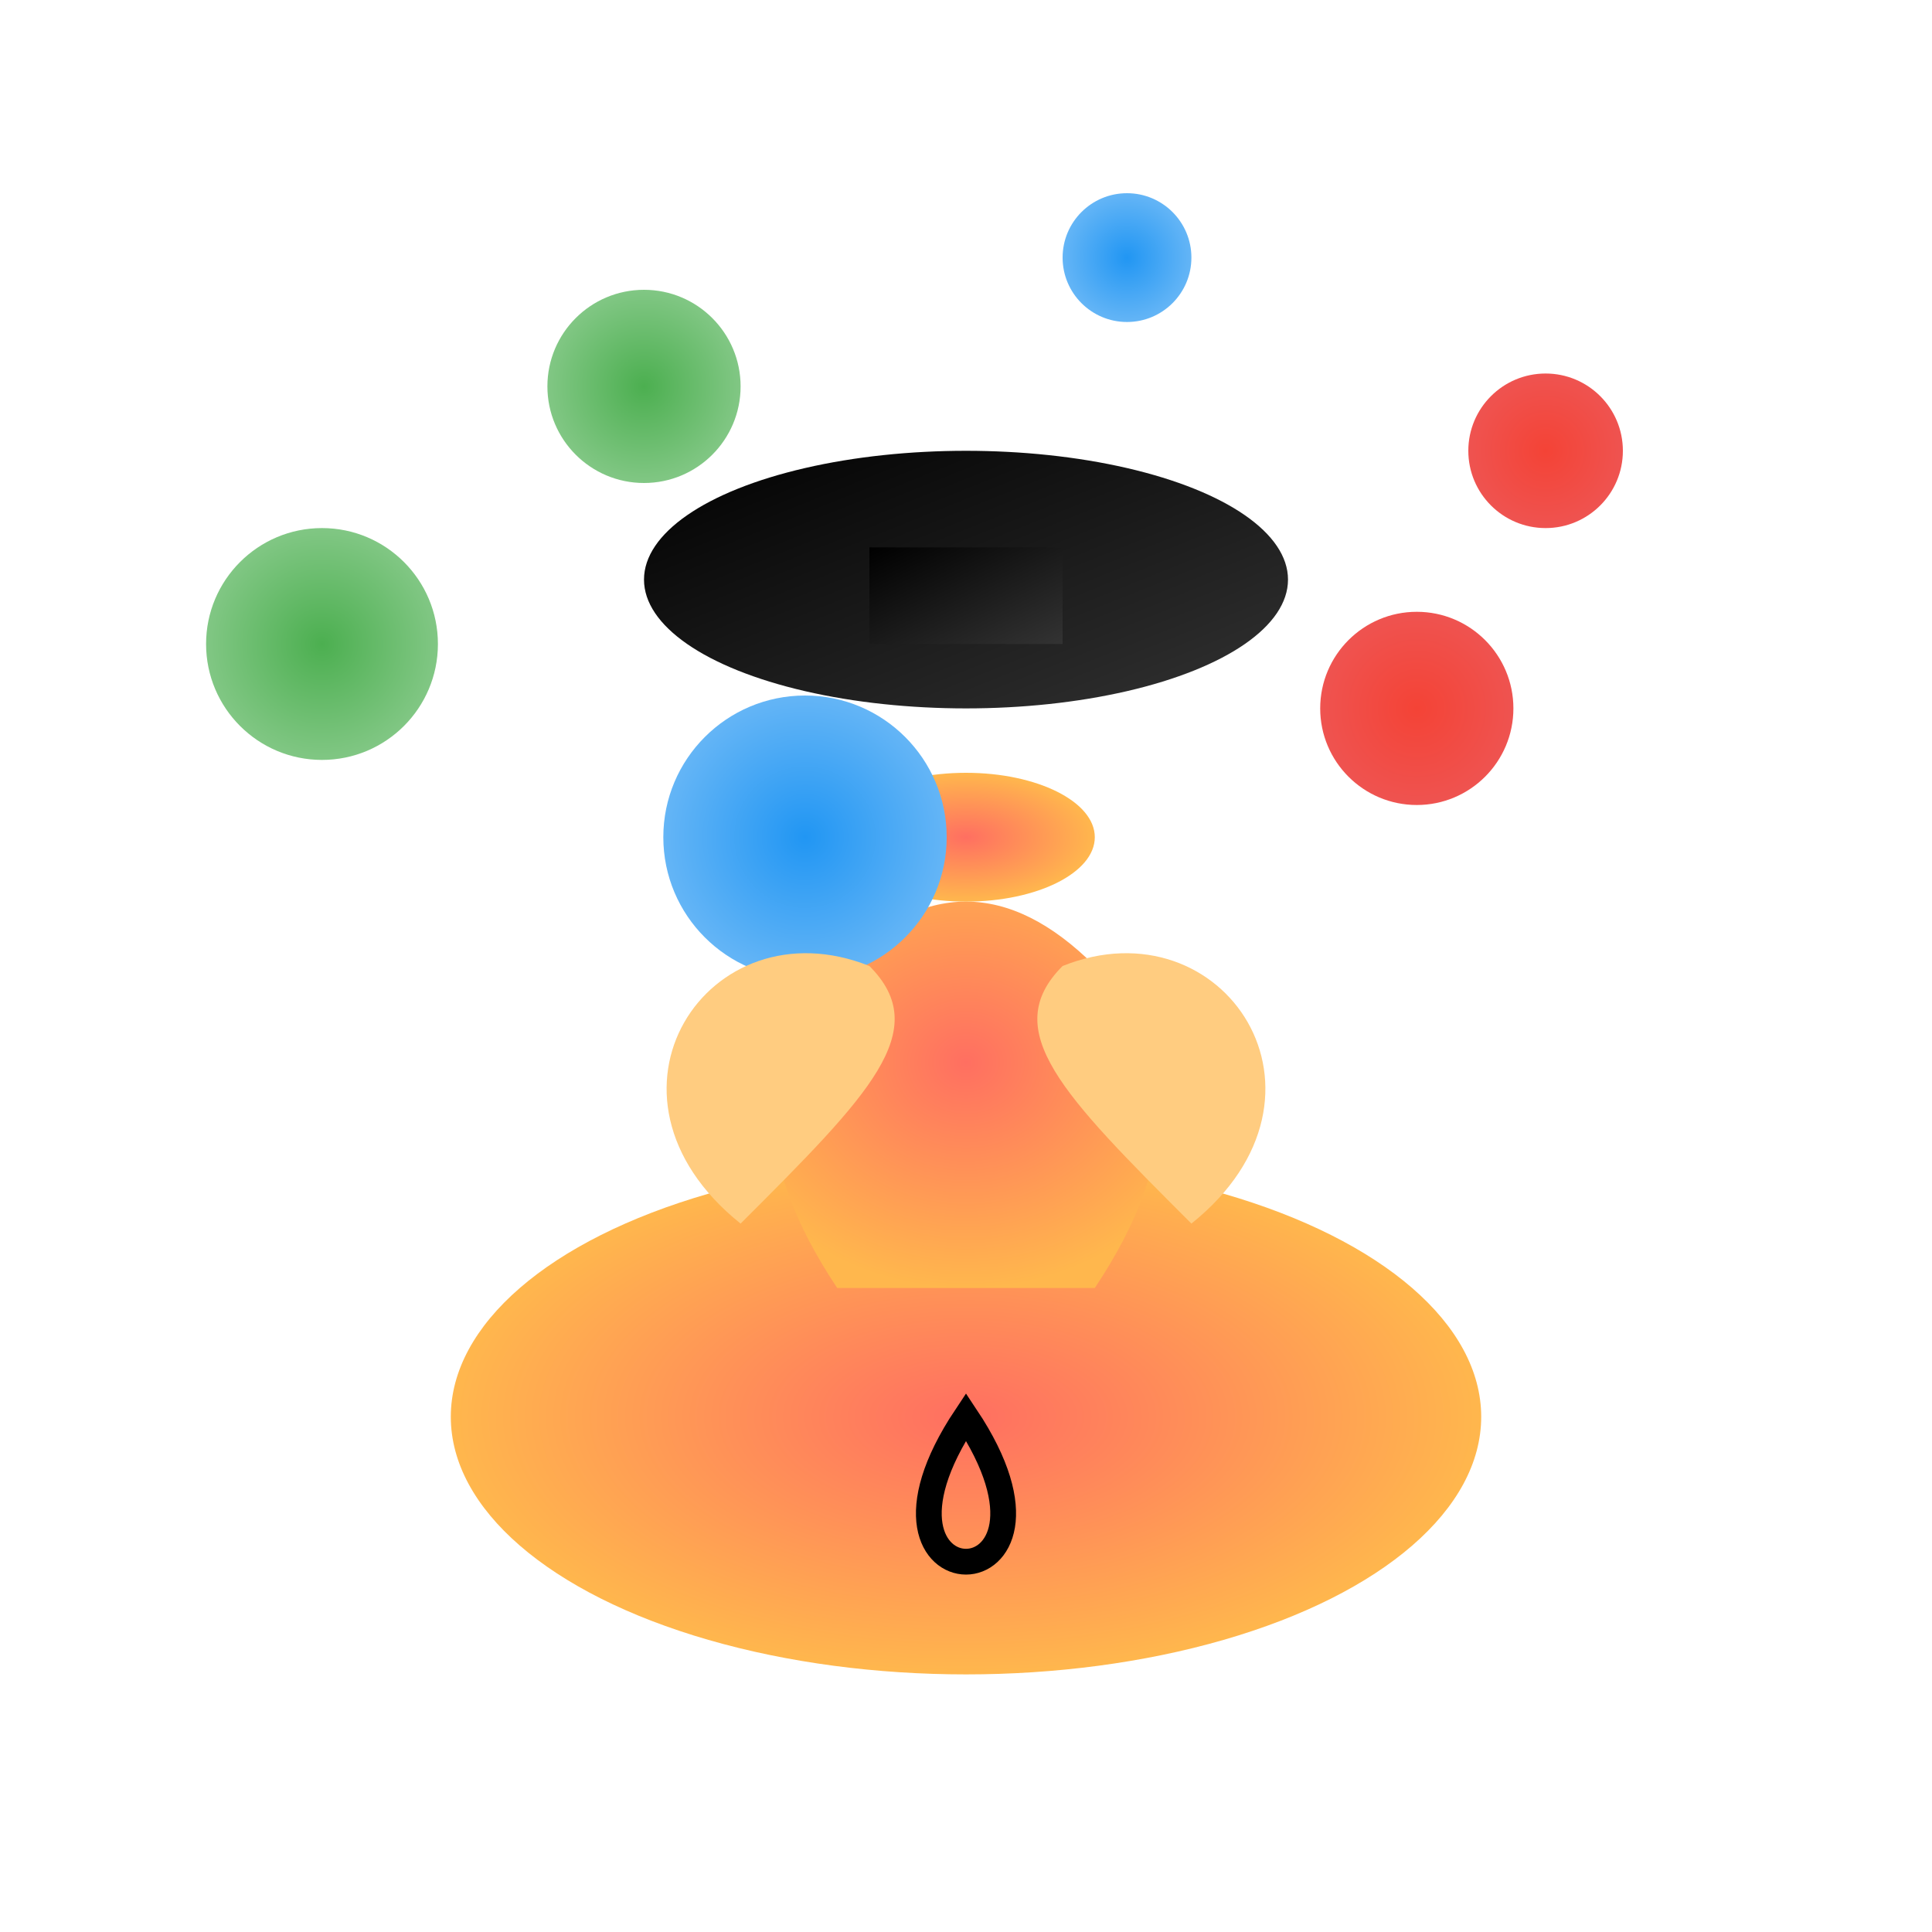<svg viewBox="0 0 300 300" xmlns="http://www.w3.org/2000/svg">
  <defs>
    <linearGradient id="gradHat" x1="0%" y1="0%" x2="100%" y2="100%">
      <stop offset="0%" style="stop-color:#000000;stop-opacity:1" />
      <stop offset="100%" style="stop-color:#333333;stop-opacity:1" />
    </linearGradient>
    <radialGradient id="gradBody" cx="50%" cy="50%" r="50%" fx="50%" fy="50%">
      <stop offset="0%" style="stop-color:#ff6f61;stop-opacity:1" />
      <stop offset="100%" style="stop-color:#ffb74d;stop-opacity:1" />
    </radialGradient>
    <radialGradient id="gradPlanet1" cx="50%" cy="50%" r="50%" fx="50%" fy="50%">
      <stop offset="0%" style="stop-color:#4caf50;stop-opacity:1" />
      <stop offset="100%" style="stop-color:#81c784;stop-opacity:1" />
    </radialGradient>
    <radialGradient id="gradPlanet2" cx="50%" cy="50%" r="50%" fx="50%" fy="50%">
      <stop offset="0%" style="stop-color:#2196f3;stop-opacity:1" />
      <stop offset="100%" style="stop-color:#64b5f6;stop-opacity:1" />
    </radialGradient>
    <radialGradient id="gradPlanet3" cx="50%" cy="50%" r="50%" fx="50%" fy="50%">
      <stop offset="0%" style="stop-color:#f44336;stop-opacity:1" />
      <stop offset="100%" style="stop-color:#ef5350;stop-opacity:1" />
    </radialGradient>
  </defs>
  <g>
    <ellipse cx="150" cy="220" rx="80" ry="40" fill="url(#gradBody)" />
    <path d="M130 200 Q110 170 130 150 Q150 130 170 150 Q190 170 170 200" fill="url(#gradBody)" />
    <ellipse cx="150" cy="130" rx="20" ry="10" fill="url(#gradBody)" />
    <ellipse cx="150" cy="90" rx="50" ry="20" fill="url(#gradHat)" />
    <rect x="135" y="85" width="30" height="15" fill="url(#gradHat)" />
    
    <circle cx="100" cy="60" r="15" fill="url(#gradPlanet1)" />
    <circle cx="175" cy="40" r="10" fill="url(#gradPlanet2)" />
    <circle cx="240" cy="70" r="12" fill="url(#gradPlanet3)" />
    <circle cx="50" cy="100" r="18" fill="url(#gradPlanet1)" />
    <circle cx="125" cy="130" r="22" fill="url(#gradPlanet2)" />
    <circle cx="220" cy="110" r="15" fill="url(#gradPlanet3)" />
    
    <path d="M150 220 C130 250, 170 250, 150 220 Z" fill="none" stroke="#000" stroke-width="4" />
    <path d="M115 190 C90 170, 110 140, 135 150 C145 160, 135 170, 115 190 Z" fill="#ffcc80" />
    <path d="M185 190 C210 170, 190 140, 165 150 C155 160, 165 170, 185 190 Z" fill="#ffcc80" />
  </g>
</svg>